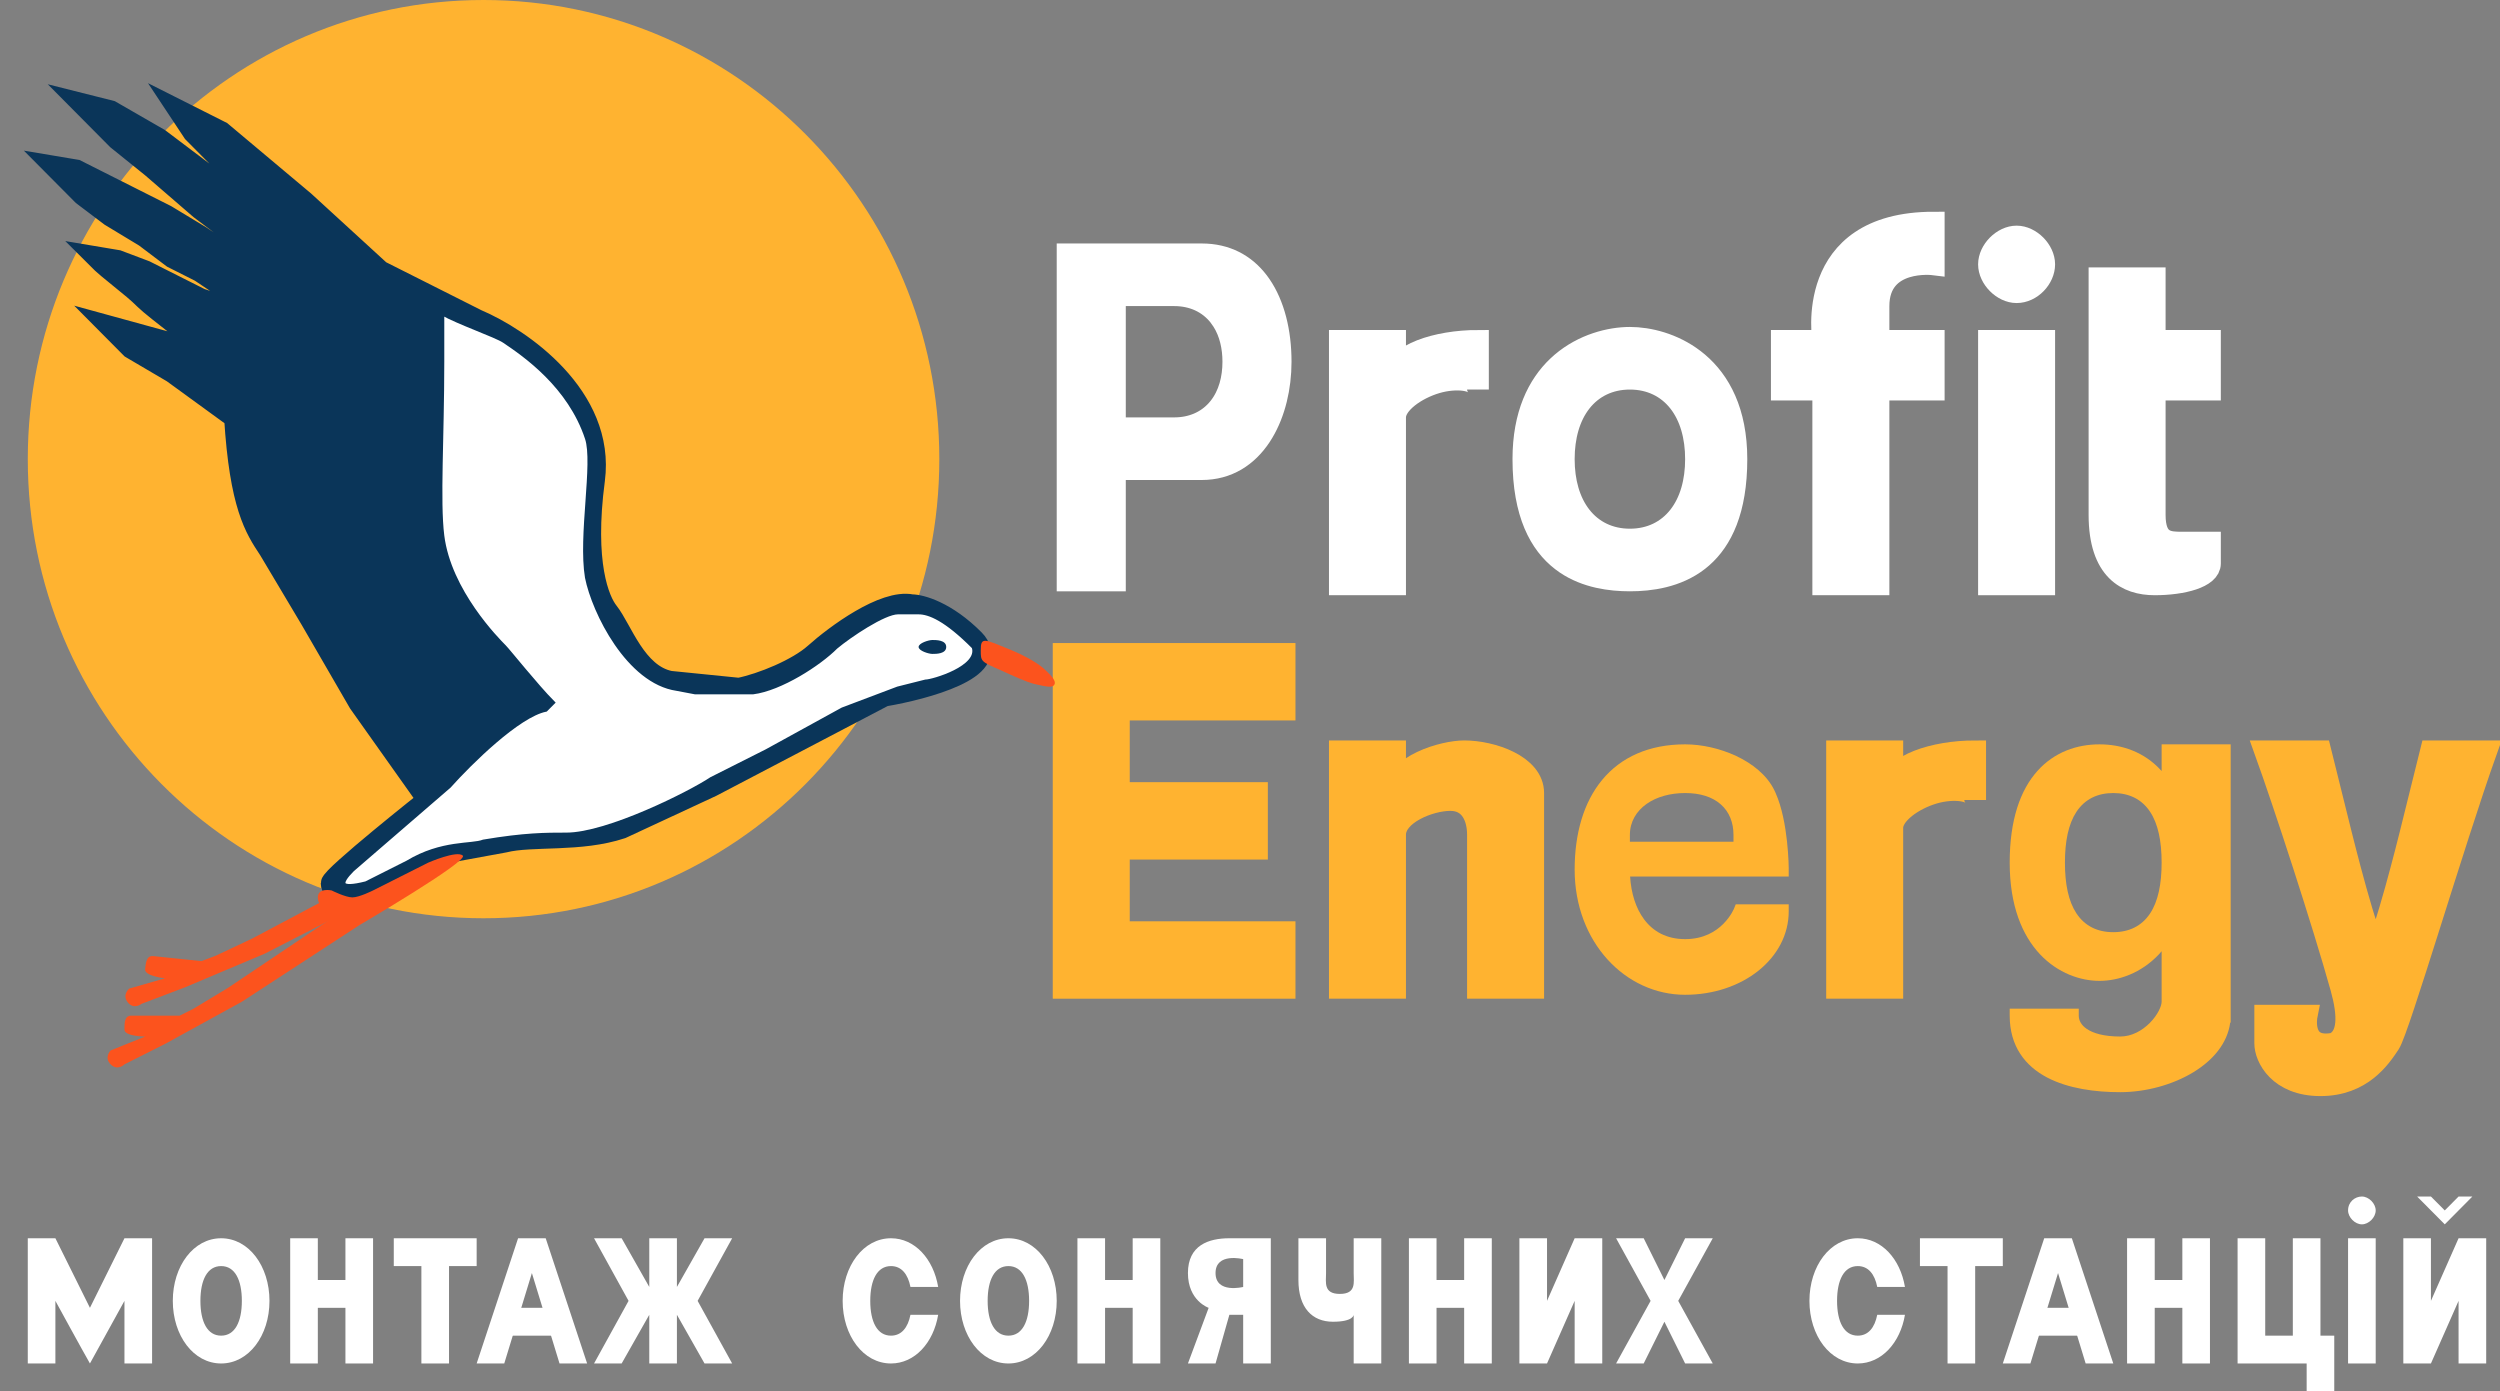 <svg width="115" height="64" viewBox="0 0 115 64" fill="none" xmlns="http://www.w3.org/2000/svg">
<rect x="0" y="0" width="115" height="64" fill="#808080" stroke="none"/>
<g clip-path="url(#clip0_3_21)">
<path d="M102.611 47.04H102.589C102.463 48.007 101.778 48.781 100.91 49.313C99.944 49.906 98.695 50.24 97.529 50.24C96.397 50.24 95.145 50.079 94.165 49.564C93.672 49.304 93.239 48.95 92.93 48.475C92.62 47.998 92.446 47.416 92.446 46.72V46.4H95.623V46.72C95.623 46.922 95.719 47.147 95.998 47.334C96.285 47.527 96.771 47.68 97.529 47.68C98.056 47.68 98.536 47.413 98.892 47.054C99.069 46.875 99.209 46.681 99.302 46.501C99.398 46.316 99.435 46.169 99.435 46.08V43.758C99.393 43.807 99.351 43.855 99.308 43.901C98.489 44.768 97.451 45.12 96.576 45.12C95.701 45.12 94.663 44.768 93.844 43.901C93.022 43.029 92.446 41.664 92.446 39.68C92.446 37.71 92.935 36.343 93.719 35.466C94.505 34.586 95.552 34.24 96.576 34.24C97.6 34.24 98.646 34.586 99.433 35.466L99.435 35.468V34.24H102.611V47.04ZM97.211 36.48C96.483 36.48 95.901 36.763 95.517 37.343C95.149 37.9 94.987 38.694 94.987 39.68C94.987 40.666 95.149 41.461 95.517 42.017C95.901 42.597 96.483 42.88 97.211 42.88C97.939 42.88 98.521 42.597 98.905 42.017C99.273 41.461 99.435 40.666 99.435 39.68C99.435 38.694 99.273 37.9 98.905 37.343C98.521 36.763 97.939 36.48 97.211 36.48Z" fill="#FFB330"/>
<path d="M77.516 34.24C78.275 34.24 79.123 34.427 79.864 34.775C80.601 35.12 81.268 35.642 81.613 36.337L81.675 36.47C81.977 37.145 82.125 38.003 82.2 38.685C82.241 39.053 82.261 39.381 82.272 39.617C82.277 39.734 82.278 39.829 82.28 39.895C82.281 39.928 82.281 39.954 82.281 39.972V40.32H74.985C75.032 41.1 75.252 41.786 75.627 42.288C76.043 42.848 76.663 43.2 77.516 43.2C78.37 43.2 78.928 42.846 79.277 42.494C79.453 42.316 79.577 42.139 79.656 42.006C79.696 41.94 79.723 41.885 79.74 41.849C79.749 41.831 79.756 41.818 79.759 41.81L79.763 41.801L79.843 41.6H82.281V41.92C82.281 44.08 80.163 45.76 77.516 45.76C74.774 45.76 72.434 43.35 72.434 40C72.434 38.351 72.843 36.91 73.699 35.875C74.562 34.832 75.848 34.24 77.516 34.24ZM77.516 36.48C76.832 36.48 76.208 36.653 75.746 36.978C75.277 37.309 74.975 37.8 74.975 38.4V38.72H79.74V38.4C79.74 37.846 79.554 37.351 79.155 37C78.762 36.653 78.201 36.48 77.516 36.48Z" fill="#FFB330"/>
<path d="M84.505 45.44H87.046V38.08C87.046 37.44 87.999 36.76 88.952 36.48C89.838 36.22 90.858 36.32 90.858 36.8V34.56C88.952 34.56 87.046 35.2 87.046 36.16V34.56H84.505V45.44Z" fill="#FFB330" stroke="#FFB330"/>
<path d="M61.633 34.56V45.44H64.174V38.4C64.174 37.44 65.763 36.8 66.716 36.8C67.669 36.8 67.986 37.632 67.986 38.4V45.44H70.528V36.48C70.528 35.2 68.622 34.56 67.351 34.56C66.398 34.56 64.174 35.2 64.174 36.48V34.56H61.633Z" fill="#FFB330" stroke="#FFB330"/>
<path d="M59.092 30.08H48.927V45.44H59.092V42.88H51.468V39.04H57.821V36.48H51.468V32.64H59.092V30.08Z" fill="#FFB330" stroke="#FFB330"/>
<path d="M99.117 15.68V12.8H96.576V23.68C96.576 26.24 97.846 26.88 99.117 26.88C100.388 26.88 101.658 26.56 101.658 25.92V24.96H100.388C99.752 24.96 99.117 24.96 99.117 23.68V17.92H101.658V15.68H99.117Z" fill="white" stroke="white"/>
<path d="M91.493 12.16C91.493 12.8 92.129 13.44 92.764 13.44C93.44 13.44 94.034 12.8 94.034 12.16C94.034 11.52 93.399 10.88 92.764 10.88C92.129 10.88 91.493 11.52 91.493 12.16Z" fill="white" stroke="white"/>
<path d="M94.034 15.68H91.493V26.88H94.034V15.68Z" fill="white" stroke="white"/>
<path d="M88.952 15.68H86.411V14.08C86.411 11.84 88.952 12.16 88.952 12.16V10.24C82.916 10.24 83.869 15.68 83.869 15.68H81.963V17.92H83.869V26.88H86.411V17.92H88.952V15.68Z" fill="white" stroke="white"/>
<path d="M74.975 15.54C75.835 15.54 76.967 15.812 77.923 16.544L78.112 16.696C79.1 17.538 79.875 18.926 79.875 21.12C79.875 23.484 79.189 24.845 78.299 25.629L78.119 25.778C77.134 26.541 75.912 26.7 74.975 26.7C74.097 26.7 72.968 26.561 72.019 25.915L71.832 25.778C70.855 25.022 70.075 23.642 70.075 21.12C70.075 19.063 70.757 17.715 71.656 16.86L71.838 16.696C72.832 15.849 74.058 15.54 74.975 15.54ZM74.975 17.42C74.032 17.42 73.249 17.807 72.714 18.492C72.19 19.164 71.934 20.084 71.934 21.12C71.934 22.156 72.19 23.075 72.714 23.747C73.249 24.433 74.032 24.82 74.975 24.82C75.918 24.82 76.701 24.433 77.236 23.747C77.76 23.075 78.016 22.156 78.016 21.12C78.016 20.084 77.76 19.164 77.236 18.492C76.701 17.807 75.918 17.42 74.975 17.42Z" fill="white" stroke="white"/>
<path d="M61.633 26.88H64.174V19.2C64.174 18.56 65.127 17.88 66.08 17.6C66.966 17.34 67.986 17.44 67.986 17.92V15.68C66.08 15.68 64.174 16.32 64.174 17.28V15.68H61.633V26.88Z" fill="white" stroke="white"/>
<path d="M55.28 11.7C56.41 11.7 57.27 12.177 57.871 12.964L57.987 13.125C58.596 14.014 58.91 15.256 58.91 16.64C58.91 17.816 58.636 18.982 58.097 19.884L57.986 20.061C57.378 20.98 56.478 21.58 55.28 21.58H51.286V26.7H49.109V11.7H55.28ZM51.286 19.7H54.01C54.818 19.7 55.502 19.404 55.985 18.862L56.079 18.751C56.545 18.164 56.733 17.404 56.733 16.64C56.733 15.972 56.589 15.306 56.24 14.757L56.079 14.529C55.593 13.917 54.872 13.58 54.01 13.58H51.286V19.7Z" fill="white" stroke="white"/>
<path d="M22.243 42.24C33.822 42.24 43.209 32.784 43.209 21.12C43.209 9.456 33.822 0 22.243 0C10.664 0 1.278 9.456 1.278 21.12C1.278 32.784 10.664 42.24 22.243 42.24Z" fill="#FFB330"/>
<path d="M17.908 40.928C17.908 40.928 23.204 38.523 22.974 38.238C22.743 37.952 21.361 38.392 21.361 38.392L20.697 38.644L20.032 38.897L18.703 39.402C18.703 39.402 18.038 39.654 17.722 39.622C17.406 39.589 16.807 39.205 16.807 39.205C16.807 39.205 16.189 38.998 16.142 39.457C16.095 39.916 16.677 40.478 16.677 40.478L11.611 43.168L9.933 43.959L9.268 44.211L8.004 44.08L7.056 43.981C6.74 43.948 6.708 44.267 6.675 44.585C6.642 44.903 7.59 45.002 7.59 45.002L5.945 45.474C5.945 45.474 5.597 45.759 5.88 46.111C6.163 46.462 6.512 46.176 6.512 46.176L8.506 45.419L12.177 43.87L17.908 40.928Z" fill="#FC531D"/>
<path d="M21.926 14.72L17.478 12.48L13.984 9.28L10.172 6.08L8.266 5.12L8.902 6.08L13.349 10.56L11.761 9.92L9.855 8.32L7.313 6.4L5.09 5.12L3.819 4.8L5.407 6.4L6.996 7.68L9.219 9.6L10.49 10.56L12.078 12L10.172 11.52L9.219 10.88L7.631 9.92L6.36 9.28L5.407 8.8L4.454 8.32L3.501 7.84L2.548 7.68L3.819 8.96L5.09 9.92L6.678 10.88L7.949 11.84L9.219 12.48L10.172 13.12L11.761 14.08H10.172L9.219 13.76L7.313 12.8L6.678 12.48L5.407 12L4.454 11.84C5.09 12.48 6.043 13.12 6.678 13.76C7.079 14.164 9.537 16 9.855 16.32L8.584 16L6.837 15.52L5.09 15.04L6.043 16L6.996 16.56L7.949 17.12L10.808 19.2C11.059 23.261 11.749 24.302 12.38 25.256L12.396 25.28L14.302 28.48L16.525 32.32L19.702 36.8C19.702 36.8 15.255 40.32 15.255 40.64C15.255 40.96 15.89 41.92 19.702 39.36L23.196 38.72C24.467 38.4 26.691 38.72 28.596 38.08L32.726 36.16L40.668 32C42.574 31.68 46.068 30.72 44.797 29.44C43.526 28.16 42.362 27.84 41.938 27.84C40.668 27.584 38.444 29.227 37.491 30.08C36.699 30.79 35.056 31.467 33.997 31.68L30.82 31.36C29.232 31.04 28.596 28.96 27.961 28.16C27.538 27.627 26.818 25.92 27.326 22.08C27.834 18.24 23.938 15.573 21.926 14.72Z" fill="#0A3559" stroke="#0A3559"/>
<path d="M23.196 15.68C22.816 15.424 21.079 14.827 20.337 14.4V16.64C20.337 20.16 20.14 23.052 20.337 24.64C20.655 27.2 22.879 29.44 23.196 29.76C23.376 29.941 24.679 31.573 25.42 32.32L25.102 32.64C23.832 32.896 21.608 35.093 20.655 36.16L16.208 40C15.572 40.64 15.572 40.96 16.843 40.64L17.478 40.32L18.749 39.68C20.337 38.72 21.714 38.933 22.243 38.72C24.149 38.4 25.102 38.4 26.055 38.4C27.961 38.4 31.773 36.48 32.726 35.84L35.267 34.56L38.762 32.64L41.303 31.68L42.574 31.36C42.891 31.36 45.115 30.72 44.797 29.76C43.526 28.48 42.755 28.16 42.256 28.16H41.303C40.668 28.16 39.079 29.227 38.444 29.76C37.682 30.528 35.903 31.68 34.632 31.84H32.885H31.982L31.138 31.68C28.914 31.36 27.326 28.16 27.008 26.56C26.691 24.64 27.386 21.302 27.008 20.16C26.21 17.748 24.149 16.32 23.196 15.68Z" fill="white" stroke="#0A3559" stroke-width="0.2"/>
<path d="M43.526 29.76C43.526 30.08 43.067 30.08 42.891 30.08C42.716 30.08 42.256 29.937 42.256 29.76C42.256 29.583 42.716 29.44 42.891 29.44C43.067 29.44 43.526 29.44 43.526 29.76Z" fill="#0A3559"/>
<path d="M16.526 42.56C16.526 42.56 21.549 39.62 21.29 39.36C21.032 39.1 19.702 39.68 19.702 39.68L19.067 40L18.431 40.32L17.161 40.96C17.161 40.96 16.526 41.28 16.208 41.28C15.89 41.28 15.255 40.96 15.255 40.96C15.255 40.96 14.62 40.819 14.62 41.28C14.62 41.741 15.255 42.24 15.255 42.24L10.49 45.44L8.902 46.4L8.266 46.72H6.996H6.043C5.725 46.72 5.725 47.04 5.725 47.36C5.725 47.68 6.678 47.68 6.678 47.68L5.09 48.32C5.09 48.32 4.772 48.64 5.09 48.96C5.407 49.28 5.725 48.96 5.725 48.96L7.631 48L11.125 46.08L16.526 42.56Z" fill="#FC531D"/>
<path d="M48.51 31.476C48.431 31.654 48.181 31.599 47.626 31.473C47.212 31.38 46.562 31.069 46.038 30.833C45.115 30.43 45.115 30.43 45.115 29.912C45.115 29.277 45.258 29.388 46.537 29.912C47.021 30.11 47.617 30.424 47.974 30.72C47.974 30.72 48.319 31.04 48.133 30.864C48.408 31.124 48.572 31.335 48.51 31.476Z" fill="#FC531D"/>
<path d="M106.741 34.56H104.2C105.059 36.941 106.851 42.419 107.694 45.44C108.051 46.72 108.045 47.68 107.376 48C105.788 48.32 106.106 46.72 106.106 46.72H104.2V48C104.2 48.64 104.835 49.92 106.741 49.92C108.647 49.92 109.494 48.64 109.917 48C110.341 47.36 112.882 38.72 114.365 34.56H111.823L110.87 38.4C110.87 38.4 109.6 43.52 109.282 43.52C108.964 43.52 107.694 38.4 107.694 38.4L106.741 34.56Z" fill="#FFB330" stroke="#FFB330"/>
<path d="M25.102 56.96L27.008 62.72H25.738L24.467 58.56L23.196 62.72H21.926L23.832 56.96H25.102Z" fill="white"/>
<path d="M26.055 61.44H22.879L23.196 60.16H25.738L26.055 61.44Z" fill="white"/>
<path d="M18.114 56.96V58.24H19.384V62.72H20.655V58.24H21.926V56.96H18.114Z" fill="white"/>
<path d="M13.349 62.72V56.96H14.62V58.88H15.89V56.96H17.161V62.72H15.89V60.16H14.62V62.72H13.349Z" fill="white"/>
<path d="M10.172 56.96C11.443 56.96 12.396 58.24 12.396 59.84C12.396 61.44 11.443 62.72 10.172 62.72C8.902 62.72 7.949 61.44 7.949 59.84C7.949 58.24 8.902 56.96 10.172 56.96ZM10.172 58.24C9.537 58.24 9.219 58.88 9.219 59.84C9.219 60.8 9.537 61.44 10.172 61.44C10.808 61.44 11.125 60.8 11.125 59.84C11.125 58.88 10.808 58.24 10.172 58.24Z" fill="white"/>
<path d="M1.278 62.72H2.548V59.84C2.548 59.84 3.81 62.15 4.137 62.72C4.409 62.218 5.725 59.84 5.725 59.84V62.72H6.996V56.96H6.36H5.725L4.137 60.16L2.548 56.96H1.913H1.278V62.72Z" fill="white"/>
<path d="M28.596 56.96H27.326L28.914 59.84L27.326 62.72H28.596L29.867 60.48V62.72H31.138V60.48L32.408 62.72H33.679L32.091 59.84L33.679 56.96H32.408L31.138 59.2V56.96H29.867V59.2L28.596 56.96Z" fill="white"/>
<path d="M62.269 62.72V60.48C62.269 60.48 62.269 60.8 61.316 60.8C60.362 60.8 59.727 60.16 59.727 58.88V56.96H60.998V58.56C60.998 58.987 60.871 59.52 61.633 59.52C62.395 59.52 62.269 58.987 62.269 58.56V56.96H63.539V62.72H62.269Z" fill="white"/>
<path d="M58.457 56.96V62.72H57.186V60.48H56.551L55.915 62.72H54.645L55.598 60.16C55.598 60.16 54.645 59.84 54.645 58.56C54.645 57.28 55.598 56.96 56.551 56.96H58.457ZM57.186 57.92C57.186 57.92 55.915 57.6 55.915 58.56C55.915 59.52 57.186 59.2 57.186 59.2V57.92Z" fill="white"/>
<path d="M46.386 56.96C47.656 56.96 48.609 58.24 48.609 59.84C48.609 61.44 47.656 62.72 46.386 62.72C45.115 62.72 44.162 61.44 44.162 59.84C44.162 58.24 45.115 56.96 46.386 56.96ZM46.386 58.24C45.75 58.24 45.432 58.88 45.432 59.84C45.432 60.8 45.75 61.44 46.386 61.44C47.021 61.44 47.339 60.8 47.339 59.84C47.339 58.88 47.021 58.24 46.386 58.24Z" fill="white"/>
<path d="M40.985 56.96C42.081 56.96 42.94 57.912 43.156 59.2H41.881C41.764 58.606 41.466 58.24 40.985 58.24C40.35 58.24 40.032 58.88 40.032 59.84C40.032 60.8 40.35 61.44 40.985 61.44C41.466 61.44 41.764 61.074 41.881 60.48H43.156C42.94 61.768 42.081 62.72 40.985 62.72C39.715 62.72 38.762 61.44 38.762 59.84C38.762 58.24 39.715 56.96 40.985 56.96Z" fill="white"/>
<path d="M49.562 62.72V56.96H50.833V58.88H52.103V56.96H53.374V62.72H52.103V60.16H50.833V62.72H49.562Z" fill="white"/>
<path d="M64.81 62.72V56.96H66.08V58.88H67.351V56.96H68.622V62.72H67.351V60.16H66.08V62.72H64.81Z" fill="white"/>
<path d="M71.163 56.96V59.84L72.434 56.96H73.704V62.72H72.434V59.84L71.163 62.72H69.892V56.96H71.163Z" fill="white"/>
<path d="M75.61 56.96H74.34L75.928 59.84L74.34 62.72H75.61L76.563 60.8L77.516 62.72H78.787L77.198 59.84L78.787 56.96H77.516L76.563 58.88L75.61 56.96Z" fill="white"/>
<path d="M88.317 56.96V58.24H89.587V62.72H90.858V58.24H92.129V56.96H88.317Z" fill="white"/>
<path d="M95.305 56.96L97.211 62.72H95.94L94.67 58.56L93.399 62.72H92.129L94.034 56.96H95.305Z" fill="white"/>
<path d="M96.258 61.44H93.082L93.399 60.16H95.94L96.258 61.44Z" fill="white"/>
<path d="M109.282 55.68C109.282 55.36 108.964 55.04 108.647 55.04C108.329 55.04 108.011 55.284 108.011 55.68C108.011 56 108.329 56.32 108.647 56.32C108.964 56.32 109.282 56 109.282 55.68Z" fill="white"/>
<path d="M109.282 56.96H108.011V62.72H109.282V56.96Z" fill="white"/>
<path d="M85.458 56.96C86.554 56.96 87.412 57.912 87.628 59.2H86.353C86.237 58.606 85.938 58.24 85.458 58.24C84.822 58.24 84.505 58.88 84.505 59.84C84.505 60.8 84.822 61.44 85.458 61.44C85.938 61.44 86.237 61.074 86.353 60.48H87.628C87.412 61.768 86.554 62.72 85.458 62.72C84.187 62.72 83.234 61.44 83.234 59.84C83.234 58.24 84.187 56.96 85.458 56.96Z" fill="white"/>
<path d="M97.846 62.72V56.96H99.117V58.88H100.388V56.96H101.658V62.72H100.388V60.16H99.117V62.72H97.846Z" fill="white"/>
<path d="M102.929 62.72H106.106V64H107.376V61.44H106.741V56.96H105.47V61.44H104.2V56.96H102.929V62.72Z" fill="white"/>
<path d="M111.823 56.96V59.84L113.094 56.96H114.365V62.72H113.094V59.84L111.823 62.72H110.553V56.96H111.823Z" fill="white"/>
<path d="M112.459 56.32L111.188 55.04H111.823L112.459 55.68L113.094 55.04H113.729L112.459 56.32Z" fill="white"/>
</g>
<defs>
<clipPath id="clip0_3_21">
<rect width="115" height="64" fill="white"/>
</clipPath>
</defs>
</svg>
